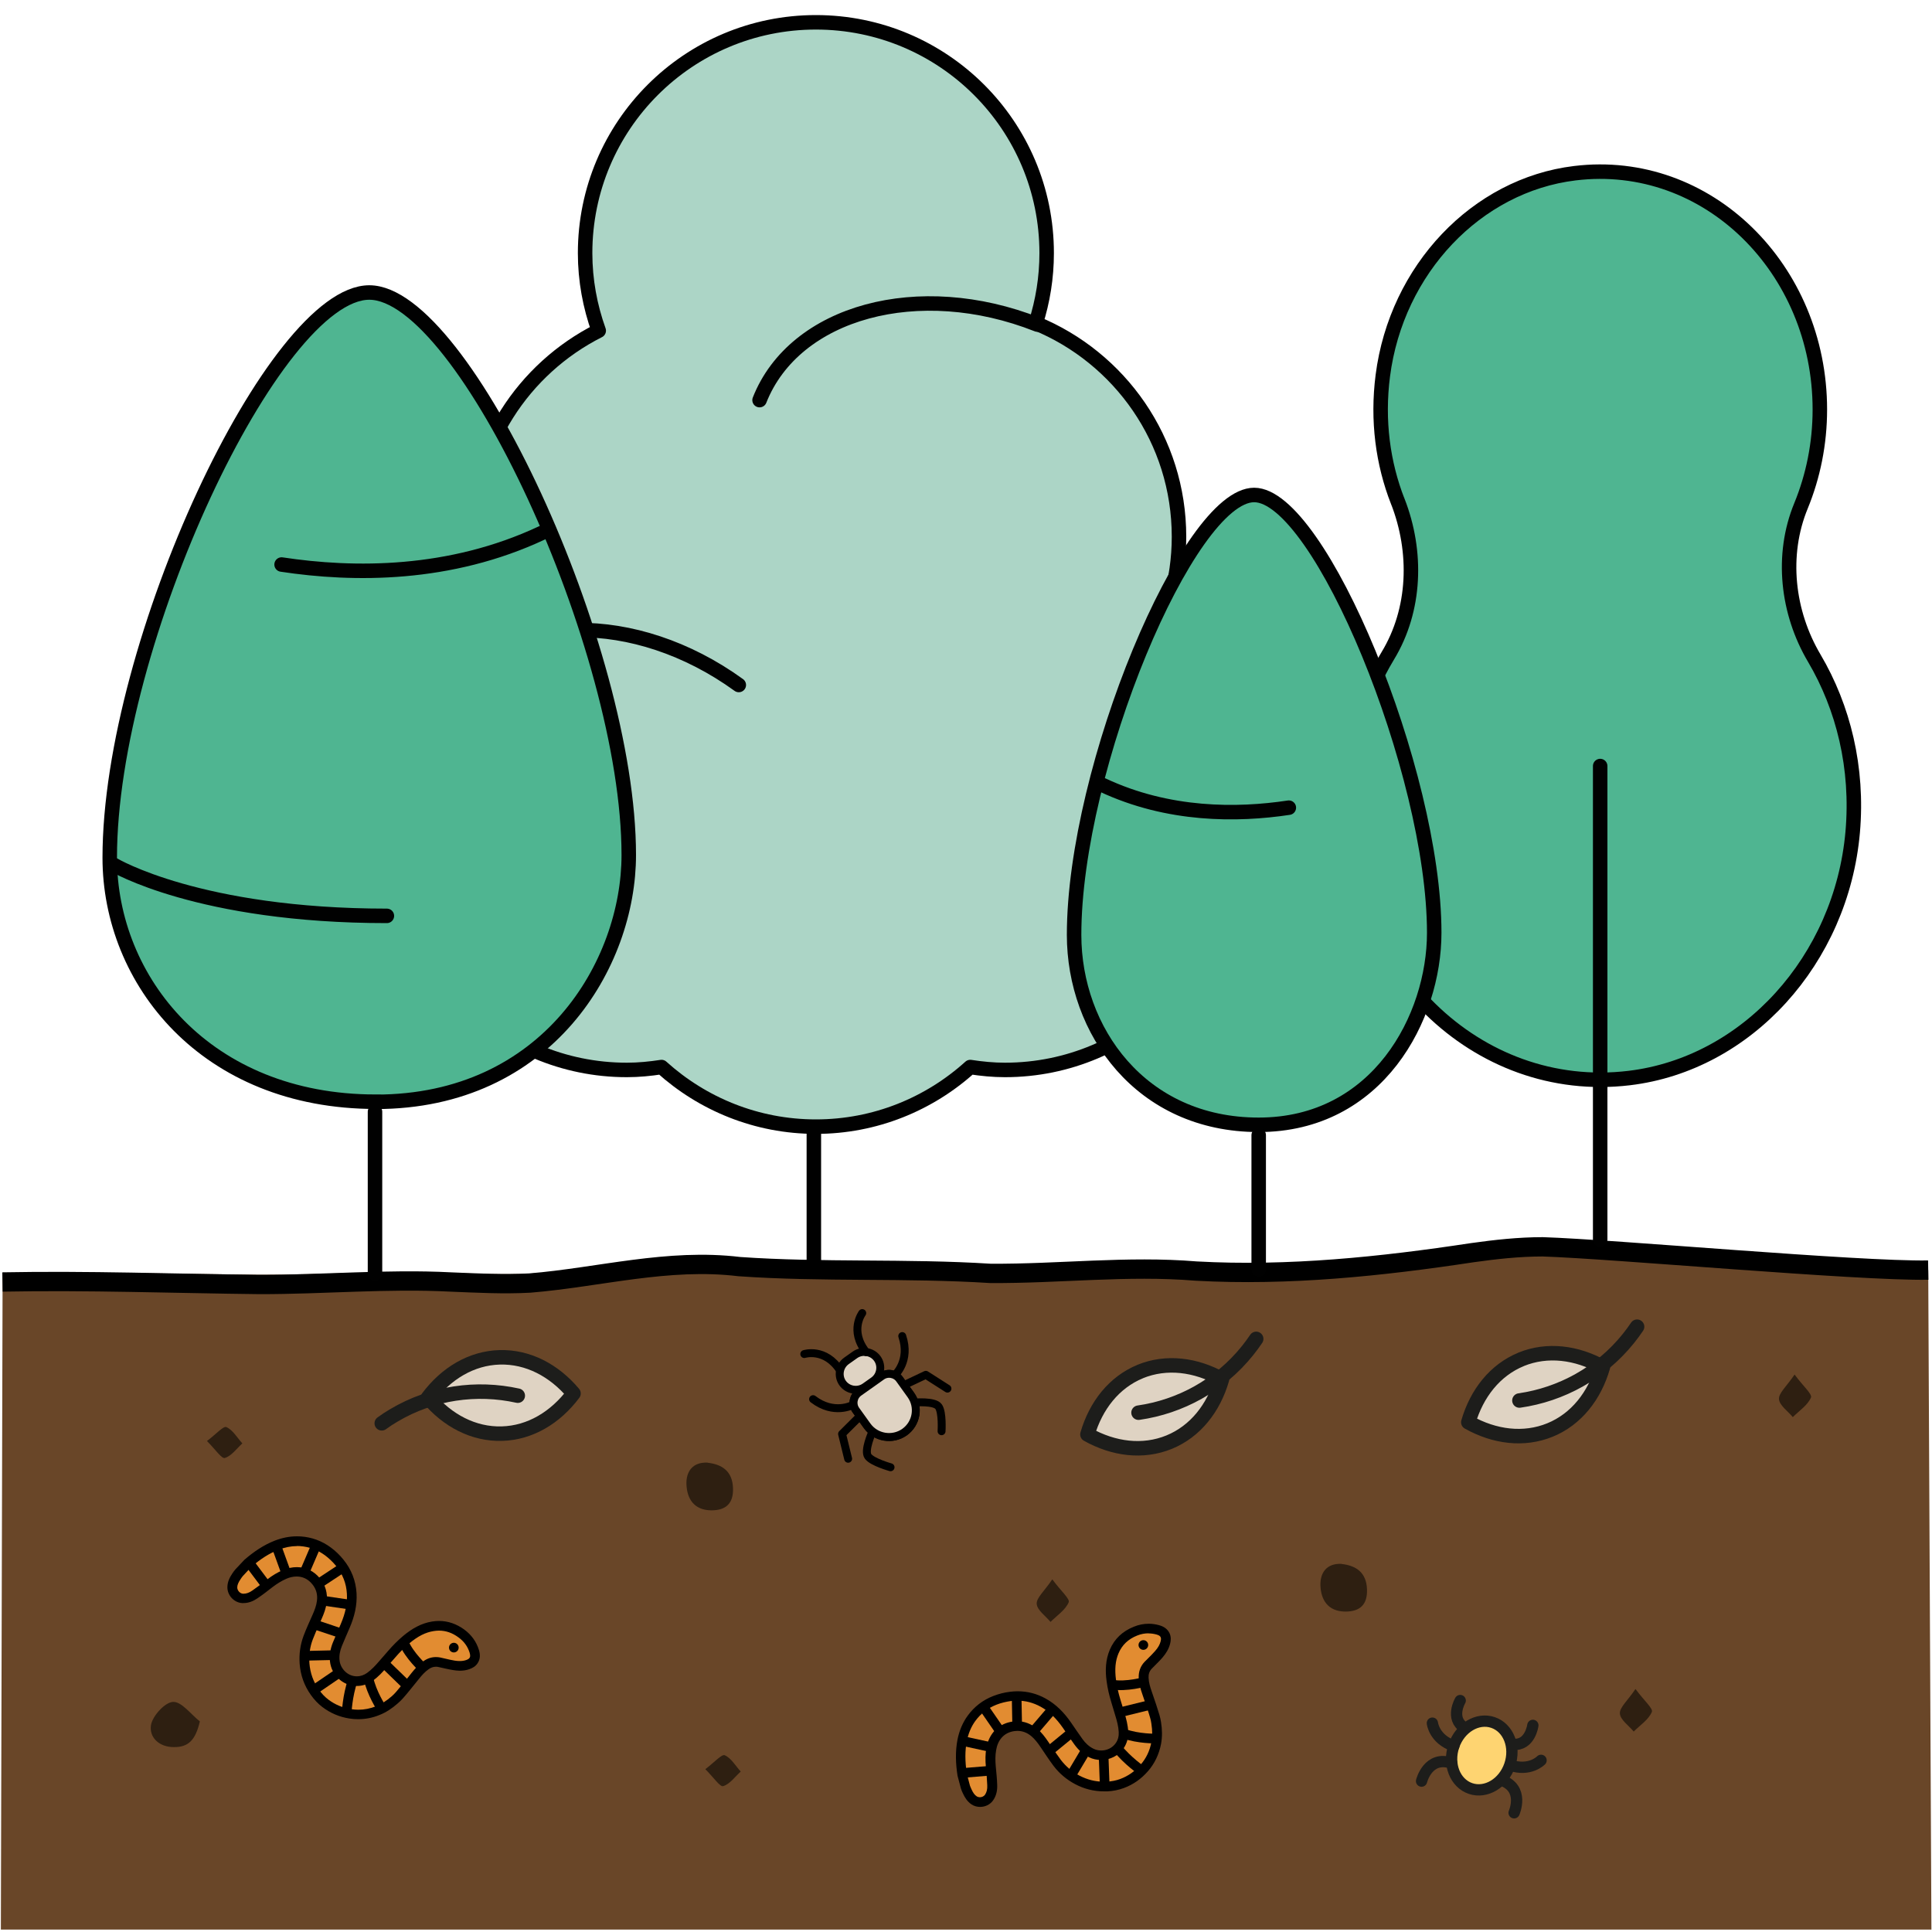 <?xml version="1.0" encoding="UTF-8"?><svg id="Layer_1" xmlns="http://www.w3.org/2000/svg" viewBox="0 0 200 200"><defs><style>.cls-1,.cls-2,.cls-3,.cls-4,.cls-5,.cls-6,.cls-7{stroke-miterlimit:10;}.cls-1,.cls-2,.cls-4,.cls-6,.cls-8,.cls-7{stroke:#000;}.cls-1,.cls-2,.cls-8{stroke-width:.82px;}.cls-1,.cls-9{fill:#dfd3c3;}.cls-2,.cls-10{fill:#e28c31;}.cls-11,.cls-3,.cls-12,.cls-9,.cls-13,.cls-14,.cls-5{stroke-width:1.5px;}.cls-11,.cls-3,.cls-12,.cls-13,.cls-5{stroke:#010101;}.cls-11,.cls-15,.cls-12,.cls-9,.cls-13,.cls-14,.cls-8,.cls-16{stroke-linejoin:round;}.cls-11,.cls-13{fill:#acd5c6;}.cls-3,.cls-15,.cls-12,.cls-9,.cls-13,.cls-14,.cls-6,.cls-8,.cls-16{stroke-linecap:round;}.cls-3,.cls-12,.cls-5{fill:#4fb591;}.cls-15,.cls-9,.cls-14,.cls-16{stroke:#1d1d1b;}.cls-15,.cls-4,.cls-14,.cls-6,.cls-8,.cls-7{fill:none;}.cls-15,.cls-16{stroke-width:1.17px;}.cls-4{stroke-width:2px;}.cls-17{fill:#000;}.cls-17,.cls-18,.cls-10,.cls-19{stroke-width:0px;}.cls-16{fill:#fed471;}.cls-18{fill:#2e1f11;}.cls-19{fill:#694628;}</style></defs><line class="cls-13" x1="84.25" y1="102.48" x2="84.25" y2="130.95"/><path class="cls-11" d="M51.71,66.94c-1.84-3.39-2.89-7.27-2.89-11.39,0-9.33,5.36-17.39,13.16-21.32-.9-2.51-1.41-5.21-1.41-8.03,0-13.19,10.69-23.89,23.89-23.89s23.89,10.69,23.89,23.89c0,2.53-.4,4.97-1.13,7.26,8.7,3.57,14.83,12.11,14.83,22.1,0,4.54-1.29,8.77-3.49,12.38,5.68,4.37,9.36,11.21,9.36,18.93,0,13.19-10.69,23.89-23.89,23.89-1.22,0-2.41-.12-3.59-.3-4.23,3.82-9.83,6.17-15.98,6.17s-11.75-2.35-15.98-6.17c-1.17.18-2.37.3-3.59.3-13.19,0-23.89-10.69-23.89-23.89,0-8.32,4.26-15.64,10.71-19.92Z"/><path class="cls-13" d="M107.39,33.6c-12.27-4.85-25.14-1.35-28.76,7.82"/><path class="cls-13" d="M76.48,70.91c-10.68-7.74-24.02-7.56-29.8.42"/><path class="cls-19" d="M199.61,131.48c-6.04-.3-12.04-1.09-18.13-1.23-7.34.09-14.49-1-21.77-1.18-2.46,0-4.9.2-7.31.45-9.37,1.05-18.98,1.81-28.57,1.41-7.14-.44-14.16.22-21.31.18-8.65-.41-17.39-.08-25.97-.52-7.39-.67-14.51.82-21.69,1.26-2.74.11-5.48,0-8.22-.08-6.59-.25-13.12.2-19.78.19-8.85-.08-17.74-.32-26.59-.19l-.18,67.98h199.85"/><path class="cls-4" d="M199.61,131.48c-7.34.12-32.62-2.18-39.91-2.41-2.46,0-4.9.27-7.31.61-9.37,1.42-18.98,2.43-28.57,1.9-7.14-.59-14.16.29-21.31.24-8.65-.55-17.39-.1-25.97-.7-7.39-.9-14.51,1.11-21.69,1.7-2.74.15-5.48,0-8.22-.11-6.59-.34-13.12.27-19.78.26-8.85-.1-17.74-.43-26.59-.26"/><path class="cls-18" d="M73.24,151.41c-1.59-.07-2.22.98-2.18,2.23.05,1.49.77,2.69,2.56,2.71,1.57.01,2.32-.76,2.26-2.31-.06-1.7-1.08-2.45-2.64-2.62Z"/><path class="cls-18" d="M138.87,161.89c-1.59-.07-2.22.98-2.18,2.23.05,1.49.77,2.69,2.56,2.71,1.57.01,2.32-.76,2.26-2.31-.06-1.7-1.08-2.45-2.64-2.62Z"/><path class="cls-18" d="M20.69,178.2c-.93-.73-1.89-2.06-2.78-2.02-.84.04-2.12,1.45-2.28,2.4-.2,1.26.82,2.29,2.4,2.28,1.45,0,2.2-.69,2.66-2.66Z"/><path class="cls-18" d="M108.93,163.5c-.84,1.24-1.66,1.92-1.61,2.54.05.65.92,1.24,1.43,1.86.66-.66,1.54-1.23,1.88-2.03.15-.35-.8-1.16-1.69-2.37Z"/><path class="cls-18" d="M185.77,142.3c-.84,1.24-1.66,1.92-1.61,2.54.05.65.92,1.24,1.43,1.86.66-.66,1.54-1.23,1.88-2.03.15-.35-.8-1.16-1.69-2.37Z"/><path class="cls-18" d="M169.3,174.85c-.84,1.24-1.66,1.92-1.61,2.54.05.65.92,1.24,1.43,1.86.66-.66,1.54-1.23,1.88-2.03.15-.35-.8-1.16-1.69-2.37Z"/><path class="cls-18" d="M21.43,149.18c.87.87,1.52,1.85,1.84,1.75.7-.21,1.22-.97,1.82-1.51-.54-.59-.99-1.4-1.66-1.69-.31-.13-1.06.73-2,1.44Z"/><path class="cls-18" d="M73.02,183.15c.87.87,1.52,1.85,1.84,1.75.7-.21,1.22-.97,1.82-1.51-.54-.59-.99-1.4-1.66-1.69-.31-.13-1.06.73-2,1.44Z"/><path class="cls-5" d="M38.9,114.05h0c-17.61,0-27.54-12.57-27.54-25.26,0-22.28,17.08-58.51,26.87-58.51s26.86,36.83,26.86,58.23c0,11.27-8.41,25.55-26.19,25.55Z"/><line class="cls-3" x1="38.82" y1="115.09" x2="38.82" y2="131.85"/><path class="cls-3" d="M29.15,58.44c7.5,1.14,17.43,1.19,26.94-3.27"/><path class="cls-3" d="M11.79,89.53s8.81,5.28,28.26,5.28"/><path class="cls-5" d="M144.69,51.89c-1.53-3.92-2.14-8.35-1.54-13.01,1.41-10.98,9.7-19.72,19.88-20.95,13.73-1.67,25.36,9.92,25.36,24.46,0,3.55-.7,6.92-1.95,9.97-2.11,5.12-1.42,11.05,1.37,15.77,3.02,5.12,4.56,11.35,3.98,18.01-1.17,13.22-10.95,24-23.14,25.46-15.83,1.89-29.23-11.48-29.23-28.24,0-5.72,1.56-11.03,4.25-15.48,2.88-4.76,3.07-10.74,1.03-15.98Z"/><path class="cls-12" d="M165.65,79.3v49-49Z"/><path class="cls-5" d="M130.3,116.44h0c-12.22,0-19.11-9.78-19.11-19.66,0-17.34,11.85-45.54,18.64-45.54s18.64,28.67,18.64,45.32c0,8.77-5.84,19.88-18.17,19.88Z"/><line class="cls-3" x1="130.3" y1="117.51" x2="130.3" y2="131.41"/><path class="cls-3" d="M133.42,83.61c-5.36.81-12.47.85-19.27-2.34"/><path class="cls-9" d="M51.95,148.41c-2.93.08-5.63-1.35-7.64-3.74,1.87-2.49,4.48-4.08,7.42-4.16,2.93-.08,5.63,1.35,7.64,3.74-1.87,2.49-4.48,4.08-7.42,4.16Z"/><path class="cls-14" d="M53.6,144.48c-4.26-.94-8.85-.32-12.83,2.04-.43.25-.84.52-1.25.82"/><path class="cls-9" d="M157.46,140.72c2.72-1.11,5.75-.72,8.47.8-.87,2.99-2.76,5.4-5.47,6.51-2.72,1.11-5.75.72-8.46-.8.87-2.99,2.76-5.4,5.47-6.51Z"/><path class="cls-14" d="M157.29,144.98c4.32-.62,8.4-2.83,11.29-6.43.31-.39.61-.79.89-1.21"/><path class="cls-9" d="M118.03,141.98c2.72-1.11,5.75-.72,8.47.8-.87,2.99-2.76,5.4-5.47,6.51-2.72,1.11-5.75.72-8.46-.8.87-2.99,2.76-5.4,5.47-6.51Z"/><path class="cls-14" d="M117.86,146.24c4.32-.62,8.4-2.83,11.29-6.43.31-.39.61-.79.89-1.21"/><path class="cls-10" d="M101.46,186.55c-.23,0-.44-.06-.62-.18-.29-.19-.51-.48-.72-.95-.06-.14-.13-.28-.17-.43-.08-.3-.16-.6-.24-.9l-.11-.41c-.2-1.32-.2-2.45,0-3.51.17-.87.49-1.64.97-2.29.62-.85,1.43-1.47,2.42-1.86.52-.2,1.07-.34,1.63-.41.24-.03.48-.04.71-.04.93,0,1.83.23,2.66.69.93.51,1.74,1.28,2.48,2.35l.38.55c.26.39.53.78.81,1.16.38.52.82.91,1.32,1.15.31.15.67.23,1.02.23.77,0,1.48-.36,1.91-.97.29-.42.42-.89.4-1.45-.03-.61-.17-1.16-.37-1.82,0,0-.34-1.13-.41-1.37-.22-.71-.38-1.41-.47-2.09-.16-1.21-.07-2.17.3-3.03.43-1,1.15-1.69,2.21-2.11.45-.18.91-.27,1.36-.27.31,0,.62.04.93.13.4.11.63.28.76.57.09.21.1.44.03.74-.11.42-.33.82-.68,1.22-.22.25-.46.49-.7.73-.14.14-.28.28-.41.42-.33.35-.49.78-.46,1.3.02.55.18,1.05.35,1.54,0,0,.37,1.07.46,1.35.12.36.24.72.35,1.09.06.22.11.45.15.67.12.78.12,1.47,0,2.09-.19.99-.6,1.84-1.24,2.58-.64.73-1.41,1.27-2.29,1.6-.48.18-1,.28-1.54.31-.11,0-.23,0-.34,0-.97,0-1.87-.23-2.75-.69-.83-.44-1.52-1.03-2.07-1.75-.33-.44-.64-.9-.95-1.36l-.39-.59c-.28-.41-.61-.87-1.07-1.23-.52-.42-1.1-.63-1.72-.63-.12,0-.24,0-.36.02-1.26.16-2.11,1.03-2.34,2.38-.09.54-.1,1.13-.04,1.8l.02.2c.05.57.11,1.14.13,1.71.02.53-.09.95-.34,1.29-.2.29-.55.46-.93.46Z"/><path class="cls-17" d="M118.91,169.09c.27,0,.53.04.8.11.35.09.41.22.44.29.03.07.06.17,0,.41-.08.34-.27.67-.58,1.02-.21.24-.43.46-.67.7-.14.14-.28.28-.42.42-.42.44-.63,1.02-.6,1.67.03.62.2,1.17.38,1.69l.17.5c.1.28.2.56.29.85.12.35.24.71.34,1.07.06.19.1.4.13.61.11.72.12,1.35,0,1.92-.17.91-.54,1.67-1.13,2.35-.58.67-1.29,1.16-2.09,1.46-.43.16-.9.25-1.4.28-.1,0-.21,0-.31,0-.89,0-1.71-.21-2.52-.63-.76-.4-1.4-.95-1.91-1.61-.32-.43-.62-.87-.94-1.34-.13-.2-.26-.39-.4-.59-.3-.43-.65-.93-1.16-1.34-.61-.49-1.3-.75-2.04-.75-.14,0-.28,0-.42.03-1.48.19-2.51,1.23-2.77,2.79-.1.58-.11,1.21-.04,1.92l.02.24c.05.57.1,1.1.12,1.65.02.42-.06.73-.24.99-.11.15-.31.25-.52.25-.09,0-.22-.02-.34-.1-.21-.14-.37-.36-.54-.74-.05-.12-.12-.26-.15-.36-.09-.31-.17-.62-.25-.94l-.08-.32c-.19-1.29-.19-2.35,0-3.34.16-.79.45-1.5.88-2.09.57-.78,1.29-1.33,2.19-1.69.48-.19.99-.31,1.5-.38.22-.03.44-.04.66-.04.86,0,1.65.21,2.42.63.86.47,1.61,1.19,2.31,2.2.13.19.26.38.39.57.26.39.53.77.8,1.15.43.59.93,1.03,1.51,1.31.38.19.81.28,1.24.28.93,0,1.8-.44,2.32-1.18.35-.51.52-1.1.49-1.76-.03-.69-.21-1.34-.39-1.94-.07-.22-.13-.44-.2-.66-.07-.24-.14-.48-.22-.72-.21-.68-.36-1.36-.45-2.01-.15-1.12-.07-2,.26-2.77.37-.87,1-1.47,1.93-1.84.39-.16.79-.23,1.17-.23M118.91,168.09c-.52,0-1.04.1-1.54.31-1.15.46-1.99,1.23-2.48,2.37-.45,1.06-.49,2.17-.33,3.3.1.74.27,1.46.49,2.17.14.46.27.92.41,1.37.17.55.32,1.11.35,1.69.02.42-.06.79-.31,1.15-.36.51-.93.76-1.5.76-.28,0-.56-.06-.8-.18-.47-.23-.84-.58-1.14-1-.41-.56-.78-1.13-1.18-1.7-.7-1.02-1.55-1.9-2.64-2.5-.92-.51-1.89-.75-2.9-.75-.25,0-.51.02-.77.05-.6.07-1.18.22-1.75.44-1.08.42-1.96,1.1-2.64,2.03-.54.74-.88,1.58-1.06,2.48-.24,1.24-.19,2.49,0,3.73.12.44.23.89.35,1.32.05.17.12.34.2.5.21.46.47.87.9,1.16.27.18.58.26.89.26.51,0,1.03-.23,1.34-.67.34-.48.45-1.03.43-1.6-.02-.65-.09-1.29-.15-1.94-.05-.56-.06-1.12.04-1.67.16-.98.75-1.82,1.91-1.97.1-.01.2-.02.29-.02.52,0,.99.18,1.41.52.39.32.69.72.97,1.13.45.66.88,1.33,1.36,1.97.6.79,1.35,1.42,2.23,1.89.94.5,1.94.75,2.99.75.12,0,.24,0,.36,0,.58-.03,1.15-.14,1.69-.34.98-.36,1.81-.95,2.5-1.74.71-.81,1.15-1.76,1.36-2.82.14-.76.12-1.51,0-2.26-.04-.25-.09-.49-.16-.73-.11-.37-.23-.74-.35-1.11-.15-.45-.31-.9-.46-1.35-.16-.46-.3-.92-.32-1.41-.02-.36.08-.67.32-.93.37-.39.77-.75,1.12-1.16.36-.42.65-.88.79-1.43.09-.36.1-.72-.05-1.07-.22-.47-.61-.72-1.09-.85-.36-.1-.71-.15-1.06-.15h0Z"/><line class="cls-6" x1="118.36" y1="170.29" x2="118.36" y2="170.29"/><line class="cls-7" x1="99.75" y1="183.53" x2="102.53" y2="183.3"/><line class="cls-7" x1="99.53" y1="180.2" x2="102.65" y2="180.88"/><line class="cls-7" x1="101.71" y1="176.57" x2="103.64" y2="179.37"/><line class="cls-7" x1="105.3" y1="178.69" x2="105.24" y2="175.56"/><line class="cls-7" x1="106.99" y1="179.22" x2="108.83" y2="177.07"/><line class="cls-7" x1="108.56" y1="181.3" x2="110.84" y2="179.43"/><line class="cls-7" x1="110.86" y1="183.82" x2="112.39" y2="181.25"/><line class="cls-7" x1="114.24" y1="181.65" x2="114.36" y2="184.85"/><path class="cls-7" d="M115.62,180.91c1.14,1.42,2.56,2.37,2.56,2.37"/><path class="cls-7" d="M116.31,179.46c1.56.56,3.33.51,3.33.51"/><line class="cls-7" x1="115.97" y1="177.25" x2="119.1" y2="176.48"/><path class="cls-7" d="M115.12,174.39c1.48.26,3.4-.29,3.4-.29"/><path class="cls-10" d="M37.08,177.49c-.28,0-.56-.02-.84-.07-.96-.15-1.83-.52-2.57-1.09-.4-.31-.77-.69-1.08-1.14-.64-.9-.99-1.87-1.07-2.98-.07-.93.06-1.84.38-2.68.2-.52.42-1.02.65-1.53l.29-.64c.19-.45.41-.98.47-1.56.09-.79-.11-1.5-.59-2.08-.53-.64-1.22-.98-2.01-.98-.41,0-.83.09-1.25.27-.5.21-1.01.51-1.54.92l-.15.12c-.46.35-.91.7-1.39,1.02-.4.27-.79.41-1.18.41h-.1c-.58-.04-1.07-.58-1.06-1.16,0-.35.13-.69.42-1.12.08-.13.17-.26.28-.38.22-.24.44-.48.67-.72l.26-.28c1.01-.87,1.97-1.48,2.97-1.87.7-.27,1.41-.41,2.1-.41.12,0,.24,0,.35.01,1.04.07,2.01.43,2.86,1.05.45.33.86.72,1.21,1.16.76.94,1.18,2.02,1.25,3.2.06,1.06-.16,2.15-.67,3.35l-.28.64c-.18.42-.37.84-.54,1.27-.24.6-.33,1.18-.27,1.73.12,1.12,1.08,2.03,2.19,2.09h.11c.47,0,.91-.14,1.34-.44.55-.38.98-.86,1.34-1.28l.94-1.08c.48-.57.99-1.07,1.52-1.51.94-.78,1.8-1.22,2.72-1.36.22-.04.43-.05.64-.05.83,0,1.58.26,2.32.8.66.48,1.11,1.11,1.34,1.86.12.39.1.69-.08.95-.12.19-.31.32-.61.42-.25.08-.52.12-.81.12h0c-.2,0-.39-.02-.59-.05-.33-.05-.66-.13-.99-.2-.19-.04-.38-.09-.57-.12-.11-.02-.23-.04-.34-.04-.35,0-.69.11-1.01.34-.46.32-.79.71-1.12,1.12,0,0-.71.89-.89,1.11-.24.29-.48.59-.74.87-.15.17-.32.33-.49.48-.59.52-1.17.88-1.77,1.12-.66.26-1.33.39-2,.39Z"/><path class="cls-17" d="M30.73,160.04c.11,0,.21,0,.32.01.96.07,1.81.38,2.6.96.41.31.79.67,1.12,1.07.7.87,1.08,1.82,1.14,2.91.06.98-.15,2-.63,3.12-.09.21-.18.42-.27.63-.19.43-.37.86-.55,1.29-.27.67-.37,1.33-.3,1.97.15,1.38,1.29,2.47,2.66,2.53.04,0,.09,0,.13,0,.57,0,1.11-.18,1.62-.53.6-.42,1.05-.92,1.43-1.37.15-.17.29-.34.44-.51.17-.19.34-.38.5-.57.46-.54.96-1.03,1.46-1.45.86-.72,1.65-1.12,2.48-1.25.19-.03.38-.05.56-.05.72,0,1.38.23,2.02.7.58.42.96.95,1.16,1.6.1.35.03.46-.02.53-.04.06-.12.14-.35.22-.2.07-.42.1-.65.1-.16,0-.33-.01-.51-.04-.31-.05-.63-.12-.96-.2-.19-.04-.38-.09-.57-.13-.15-.03-.29-.04-.44-.04-.45,0-.89.14-1.29.43-.51.35-.89.8-1.23,1.22l-.34.43c-.18.23-.36.45-.55.68-.24.29-.48.58-.72.86-.13.15-.28.3-.44.44-.55.48-1.09.82-1.62,1.03-.6.24-1.22.36-1.83.36-.25,0-.51-.02-.76-.06-.88-.14-1.66-.47-2.35-.99-.37-.28-.69-.62-.98-1.03-.58-.82-.9-1.72-.98-2.73-.06-.86.05-1.69.35-2.47.19-.5.41-.99.64-1.51.1-.22.19-.43.29-.65.21-.48.44-1.05.51-1.7.11-.92-.13-1.77-.7-2.46-.63-.76-1.45-1.16-2.39-1.16-.47,0-.96.1-1.45.31-.55.23-1.09.55-1.65.99l-.18.14c-.46.35-.89.68-1.34.99-.32.22-.61.32-.89.32h-.07c-.31-.02-.59-.33-.59-.65,0-.25.11-.51.34-.85.08-.12.16-.24.23-.32.21-.23.43-.46.64-.69l.24-.26c.99-.85,1.89-1.42,2.82-1.78.65-.25,1.29-.38,1.91-.38h0M30.73,159.04c-.78,0-1.54.16-2.27.44-1.18.46-2.2,1.16-3.16,1.99-.31.33-.63.66-.94,1-.12.13-.22.29-.32.43-.28.42-.49.86-.5,1.38-.02.86.68,1.62,1.53,1.67.04,0,.09,0,.13,0,.54,0,1.02-.2,1.46-.5.53-.36,1.05-.76,1.56-1.16.45-.34.92-.64,1.43-.86.35-.15.7-.23,1.06-.23.59,0,1.16.23,1.62.8.41.5.56,1.07.48,1.71-.06.5-.24.96-.44,1.42-.32.73-.66,1.45-.94,2.2-.35.93-.48,1.9-.41,2.9.09,1.19.47,2.26,1.16,3.23.34.48.73.9,1.19,1.25.83.63,1.77,1.03,2.8,1.19.31.05.61.07.91.07.75,0,1.48-.14,2.19-.43.72-.28,1.34-.71,1.91-1.21.19-.16.37-.34.53-.52.26-.29.51-.59.75-.89.3-.37.6-.74.9-1.11.3-.38.62-.74,1.02-1.02.23-.16.47-.25.73-.25.08,0,.16,0,.24.02.53.11,1.05.25,1.58.33.22.03.44.06.67.06.32,0,.65-.04.96-.15.35-.12.66-.29.88-.62.29-.44.28-.9.14-1.37-.27-.88-.79-1.58-1.52-2.12-.8-.58-1.67-.89-2.61-.89-.23,0-.47.02-.72.06-1.14.18-2.1.75-2.97,1.47-.57.48-1.09,1-1.58,1.57-.31.36-.63.72-.94,1.08-.38.44-.77.86-1.24,1.2-.32.22-.66.35-1.05.35-.03,0-.06,0-.09,0-.93-.04-1.62-.83-1.71-1.64-.06-.52.05-1.02.24-1.49.26-.64.54-1.27.81-1.9.49-1.14.78-2.32.71-3.57-.08-1.31-.54-2.47-1.36-3.48-.38-.47-.81-.89-1.3-1.25-.93-.69-1.97-1.07-3.12-1.15-.13,0-.26-.01-.39-.01h0Z"/><line class="cls-6" x1="46.98" y1="170.56" x2="46.98" y2="170.56"/><line class="cls-7" x1="25.86" y1="161.86" x2="27.54" y2="164.1"/><line class="cls-7" x1="28.56" y1="159.9" x2="29.65" y2="162.91"/><line class="cls-7" x1="32.79" y1="159.82" x2="31.45" y2="162.94"/><line class="cls-7" x1="32.92" y1="163.98" x2="35.53" y2="162.26"/><line class="cls-7" x1="33.36" y1="165.69" x2="36.16" y2="166.1"/><line class="cls-7" x1="32.44" y1="168.12" x2="35.24" y2="169.06"/><line class="cls-7" x1="31.53" y1="171.41" x2="34.52" y2="171.34"/><line class="cls-7" x1="35.17" y1="173.12" x2="32.53" y2="174.92"/><path class="cls-7" d="M36.53,173.9c-.59,1.72-.64,3.43-.64,3.43"/><path class="cls-7" d="M38.13,173.7c.36,1.62,1.34,3.09,1.34,3.09"/><line class="cls-7" x1="39.82" y1="172.24" x2="42.13" y2="174.48"/><path class="cls-7" d="M41.79,170c.57,1.39,2.05,2.72,2.05,2.72"/><path class="cls-2" d="M93.63,148.26h0c-1.25.88-2.98.59-3.87-.65l-1.17-1.63c-.42-.59-.28-1.41.31-1.83l2.37-1.68c.59-.42,1.42-.28,1.84.31l1.17,1.63c.89,1.24.6,2.96-.65,3.85Z"/><path class="cls-8" d="M92.19,151.89s-1.9-.53-2.33-1.13c-.43-.6.42-2.47.42-2.47"/><polyline class="cls-8" points="88.84 146.78 87.17 148.44 87.8 151.01"/><path class="cls-8" d="M88.25,145.45s-1.92,1.05-4.08-.61"/><path class="cls-8" d="M83.26,140.17s2.17-.69,3.72,1.72"/><path class="cls-1" d="M90.43,142.94l-.89.63c-.74.52-1.78.35-2.31-.39h0c-.53-.74-.35-1.77.39-2.3l.89-.63c.74-.52,1.78-.35,2.31.39h0c.53.74.35,1.77-.39,2.3Z"/><path class="cls-8" d="M97.47,148.16s.12-1.95-.31-2.55-2.48-.42-2.48-.42"/><polyline class="cls-8" points="93.71 143.33 95.84 142.32 98.08 143.75"/><path class="cls-8" d="M92.64,142.34s1.63-1.45.76-4.03"/><path class="cls-8" d="M89.26,135.93s-1.37,1.81.41,4.05"/><path class="cls-1" d="M93.64,148.25h0c-1.25.88-2.98.59-3.87-.65l-1.17-1.63c-.42-.59-.28-1.41.31-1.83l2.37-1.68c.59-.42,1.42-.28,1.84.31l1.17,1.63c.89,1.24.6,2.96-.65,3.85Z"/><ellipse class="cls-16" cx="153.39" cy="181.73" rx="3.61" ry="3.06" transform="translate(-68.18 268.1) rotate(-71.13)"/><path class="cls-15" d="M151.16,176.04s-1.08,1.85.42,2.8"/><path class="cls-15" d="M148.28,178.38s.17,1.65,2.22,2.36"/><path class="cls-15" d="M147.16,184.38s.66-2.7,3.12-1.86"/><path class="cls-15" d="M158.68,178.61s-.28,2.12-2.04,1.96"/><path class="cls-15" d="M159.53,182.23s-1.15,1.2-3.2.5"/><path class="cls-15" d="M156.74,187.66s1.13-2.54-1.33-3.38"/></svg>